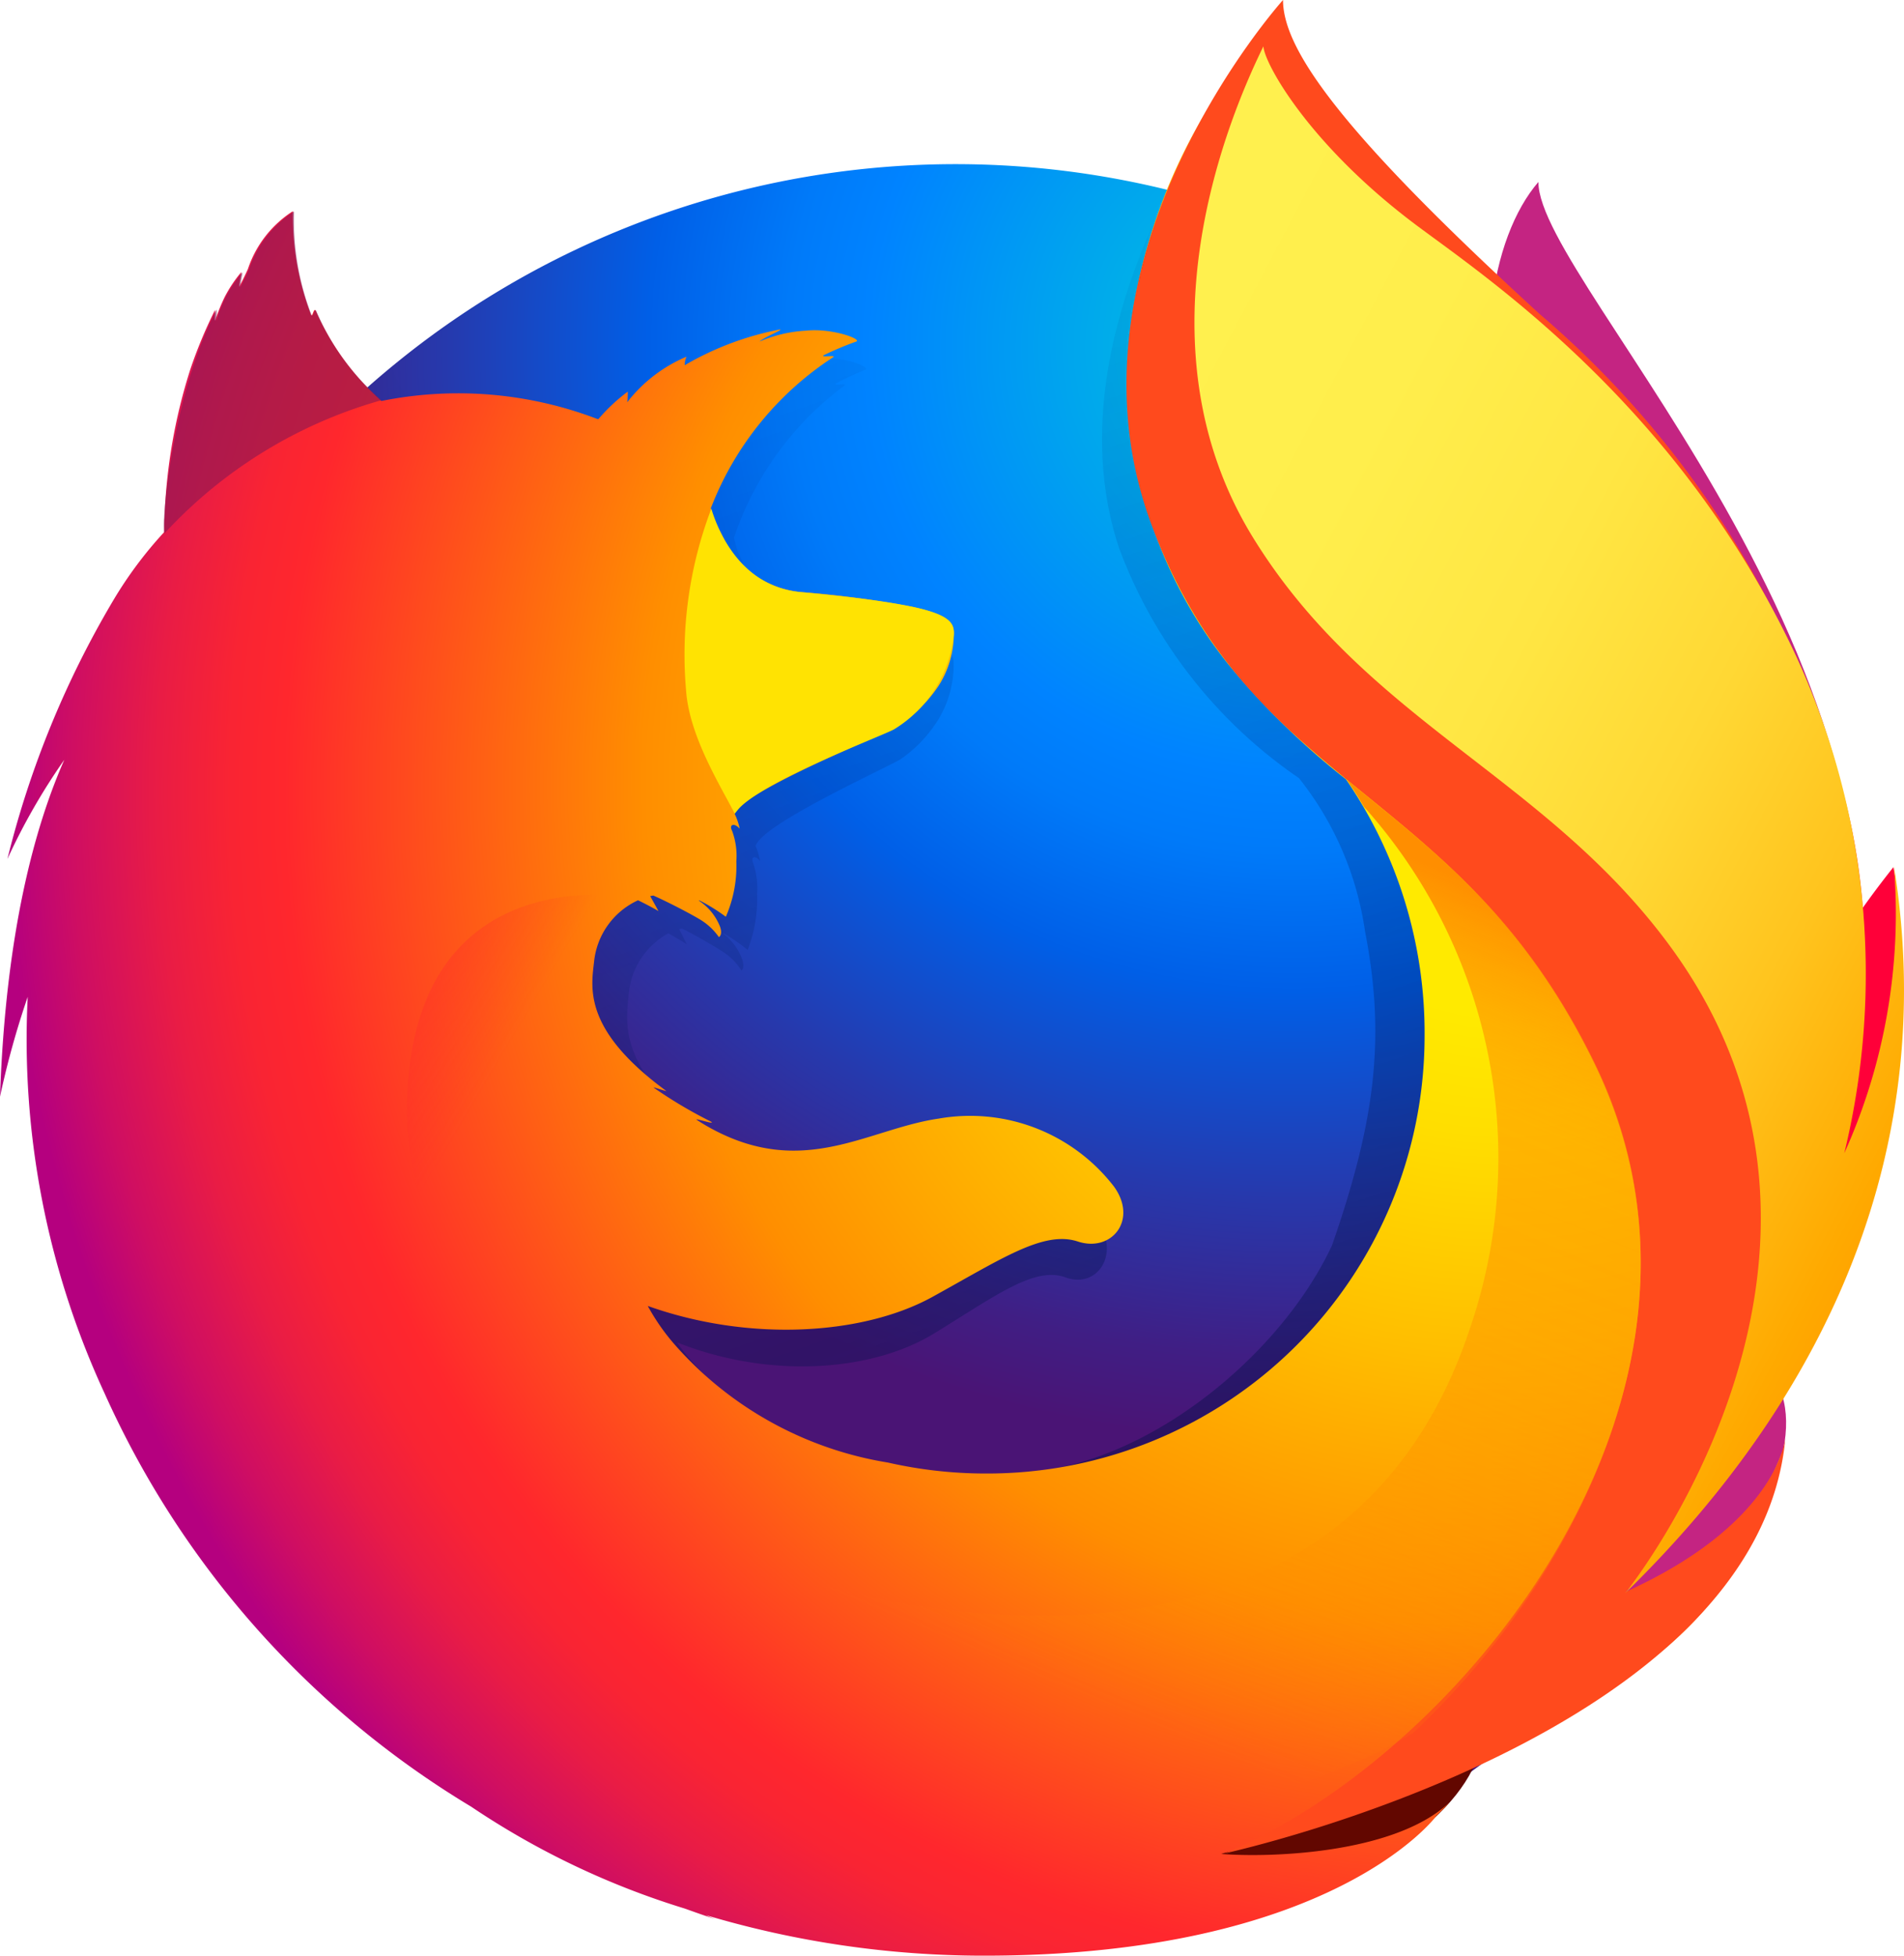 <svg xmlns="http://www.w3.org/2000/svg" xmlns:xlink="http://www.w3.org/1999/xlink" viewBox="0 0 74 76">
  <defs>
    <style>
      .cls-1 {
        fill: url(#radial-gradient);
      }

      .cls-2 {
        fill: url(#radial-gradient-2);
      }

      .cls-3 {
        fill: url(#linear-gradient);
      }

      .cls-4 {
        fill: url(#radial-gradient-3);
      }

      .cls-5 {
        fill: url(#radial-gradient-4);
      }

      .cls-6 {
        fill: url(#radial-gradient-5);
      }

      .cls-7 {
        fill: url(#radial-gradient-6);
      }

      .cls-8 {
        fill: url(#radial-gradient-7);
      }

      .cls-9 {
        fill: url(#linear-gradient-2);
      }

      .cls-10 {
        fill: url(#linear-gradient-3);
      }

      .cls-11 {
        fill: url(#linear-gradient-4);
      }

      .cls-12 {
        fill: url(#linear-gradient-5);
      }

      .cls-13 {
        fill: url(#linear-gradient-6);
      }

      .cls-14 {
        fill: url(#linear-gradient-7);
      }
    </style>
    <radialGradient id="radial-gradient" cx="808.271" cy="102.584" fx="806.036" r="9.735" gradientTransform="matrix(2.739, 0.122, -0.179, 4.006, -46.023, -30.485)" gradientUnits="userSpaceOnUse">
      <stop offset="0.045" stop-color="#ffea00"/>
      <stop offset="0.12" stop-color="#ffde00"/>
      <stop offset="0.254" stop-color="#ffbf00"/>
      <stop offset="0.429" stop-color="#ff8e00"/>
      <stop offset="0.769" stop-color="#ff272d"/>
      <stop offset="0.872" stop-color="#e0255a"/>
      <stop offset="0.953" stop-color="#cc2477"/>
      <stop offset="1" stop-color="#c42482"/>
    </radialGradient>
    <radialGradient id="radial-gradient-2" cx="117.214" cy="91.651" r="75.206" gradientTransform="translate(-0.017 0.032)" gradientUnits="userSpaceOnUse">
      <stop offset="0" stop-color="#00ccda"/>
      <stop offset="0.22" stop-color="#0083ff"/>
      <stop offset="0.261" stop-color="#007af9"/>
      <stop offset="0.33" stop-color="#0060e8"/>
      <stop offset="0.333" stop-color="#005fe7"/>
      <stop offset="0.438" stop-color="#2639ad"/>
      <stop offset="0.522" stop-color="#401e84"/>
      <stop offset="0.566" stop-color="#4a1475"/>
    </radialGradient>
    <linearGradient id="linear-gradient" x1="0.573" y1="0.752" x2="0.351" y2="0.068" gradientUnits="objectBoundingBox">
      <stop offset="0" stop-color="#000f43" stop-opacity="0.4"/>
      <stop offset="0.485" stop-color="#001962" stop-opacity="0.173"/>
      <stop offset="1" stop-color="#002079" stop-opacity="0"/>
    </linearGradient>
    <radialGradient id="radial-gradient-3" cx="741.045" cy="657.147" r="27.625" gradientTransform="matrix(0.914, 0.092, -0.092, 0.91, -0.446, -3.591)" gradientUnits="userSpaceOnUse">
      <stop offset="0.003" stop-color="#ffea00"/>
      <stop offset="0.497" stop-color="#ff272d"/>
      <stop offset="1" stop-color="#c42482"/>
    </radialGradient>
    <radialGradient id="radial-gradient-4" cx="868.335" cy="413.755" r="23.064" gradientTransform="matrix(1.828, 0.184, -0.184, 1.819, -6.301, 19.747)" gradientUnits="userSpaceOnUse">
      <stop offset="0.003" stop-color="#ffe900"/>
      <stop offset="0.157" stop-color="#ffaf0e"/>
      <stop offset="0.316" stop-color="#ff7a1b"/>
      <stop offset="0.472" stop-color="#ff4e26"/>
      <stop offset="0.621" stop-color="#ff2c2e"/>
      <stop offset="0.762" stop-color="#ff1434"/>
      <stop offset="0.892" stop-color="#ff0538"/>
      <stop offset="1" stop-color="#ff0039"/>
    </radialGradient>
    <radialGradient id="radial-gradient-5" cx="568.528" cy="812.186" r="73.266" gradientTransform="matrix(0.528, 0.053, -0.053, 0.526, 17.809, -11.072)" gradientUnits="userSpaceOnUse">
      <stop offset="0.003" stop-color="#ff272d"/>
      <stop offset="0.497" stop-color="#c42482"/>
      <stop offset="0.986" stop-color="#620700"/>
    </radialGradient>
    <radialGradient id="radial-gradient-6" cx="90.513" cy="45.353" fx="92.684" fy="44.285" r="58.542" gradientTransform="translate(-2.059 -0.938) scale(1.037 1.032)" gradientUnits="userSpaceOnUse">
      <stop offset="0.156" stop-color="#ffea00"/>
      <stop offset="0.231" stop-color="#ffde00"/>
      <stop offset="0.365" stop-color="#ffbf00"/>
      <stop offset="0.541" stop-color="#ff8e00"/>
      <stop offset="0.763" stop-color="#ff272d"/>
      <stop offset="0.796" stop-color="#f92433"/>
      <stop offset="0.841" stop-color="#e91c45"/>
      <stop offset="0.893" stop-color="#cf0e62"/>
      <stop offset="0.935" stop-color="#b5007f"/>
    </radialGradient>
    <radialGradient id="radial-gradient-7" cx="606.242" cy="2.1" r="28.566" gradientTransform="translate(-10.811 -0.149) scale(2.51 2.497)" gradientUnits="userSpaceOnUse">
      <stop offset="0.279" stop-color="#ffea00"/>
      <stop offset="0.402" stop-color="#fd0"/>
      <stop offset="0.63" stop-color="#ffba00"/>
      <stop offset="0.856" stop-color="#ff9100"/>
      <stop offset="0.933" stop-color="#ff6711"/>
      <stop offset="0.994" stop-color="#ff4a1d"/>
    </radialGradient>
    <linearGradient id="linear-gradient-2" x1="-69.206" y1="-45.201" x2="-67.095" y2="-45.673" gradientUnits="objectBoundingBox">
      <stop offset="0" stop-color="#c42482" stop-opacity="0.502"/>
      <stop offset="0.474" stop-color="#ff272d" stop-opacity="0.502"/>
      <stop offset="0.486" stop-color="#ff2c2c" stop-opacity="0.514"/>
      <stop offset="0.675" stop-color="#ff7a1a" stop-opacity="0.722"/>
      <stop offset="0.829" stop-color="#ffb20d" stop-opacity="0.871"/>
      <stop offset="0.942" stop-color="#ffd605" stop-opacity="0.965"/>
      <stop offset="1" stop-color="#ffe302"/>
    </linearGradient>
    <linearGradient id="linear-gradient-3" x1="1.177" y1="-7.361" x2="0.677" y2="-8.226" gradientUnits="objectBoundingBox">
      <stop offset="0" stop-color="#891551" stop-opacity="0.6"/>
      <stop offset="1" stop-color="#c42482" stop-opacity="0"/>
    </linearGradient>
    <linearGradient id="linear-gradient-4" x1="-1.042" y1="0.949" x2="-0.589" y2="1.329" gradientUnits="objectBoundingBox">
      <stop offset="0.005" stop-color="#891551" stop-opacity="0.502"/>
      <stop offset="0.484" stop-color="#ff272d" stop-opacity="0.502"/>
      <stop offset="1" stop-color="#ff272d" stop-opacity="0"/>
    </linearGradient>
    <linearGradient id="linear-gradient-5" x1="-0.234" y1="3.229" x2="-0.234" y2="2.516" gradientUnits="objectBoundingBox">
      <stop offset="0" stop-color="#c42482"/>
      <stop offset="0.083" stop-color="#c42482" stop-opacity="0.812"/>
      <stop offset="0.206" stop-color="#c42482" stop-opacity="0.565"/>
      <stop offset="0.328" stop-color="#c42482" stop-opacity="0.361"/>
      <stop offset="0.447" stop-color="#c42482" stop-opacity="0.204"/>
      <stop offset="0.562" stop-color="#c42482" stop-opacity="0.09"/>
      <stop offset="0.673" stop-color="#c42482" stop-opacity="0.024"/>
      <stop offset="0.773" stop-color="#c42482" stop-opacity="0"/>
    </linearGradient>
    <linearGradient id="linear-gradient-6" x1="0.063" y1="0.016" x2="0.924" y2="0.895" gradientUnits="objectBoundingBox">
      <stop offset="0" stop-color="#fff14f"/>
      <stop offset="0.268" stop-color="#ffee4c"/>
      <stop offset="0.452" stop-color="#ffe643"/>
      <stop offset="0.612" stop-color="#ffd834"/>
      <stop offset="0.757" stop-color="#ffc41e"/>
      <stop offset="0.892" stop-color="#ffab02"/>
      <stop offset="0.902" stop-color="#ffa900"/>
      <stop offset="0.949" stop-color="#ffa000"/>
      <stop offset="1" stop-color="#ff9100"/>
    </linearGradient>
    <linearGradient id="linear-gradient-7" x1="0.718" y1="0.072" x2="0.427" y2="0.819" gradientUnits="objectBoundingBox">
      <stop offset="0" stop-color="#ff8e00"/>
      <stop offset="0.04" stop-color="#ff8e00" stop-opacity="0.859"/>
      <stop offset="0.084" stop-color="#ff8e00" stop-opacity="0.729"/>
      <stop offset="0.13" stop-color="#ff8e00" stop-opacity="0.627"/>
      <stop offset="0.178" stop-color="#ff8e00" stop-opacity="0.557"/>
      <stop offset="0.227" stop-color="#ff8e00" stop-opacity="0.514"/>
      <stop offset="0.282" stop-color="#ff8e00" stop-opacity="0.502"/>
      <stop offset="0.389" stop-color="#ff8e00" stop-opacity="0.478"/>
      <stop offset="0.524" stop-color="#ff8e00" stop-opacity="0.416"/>
      <stop offset="0.676" stop-color="#ff8e00" stop-opacity="0.314"/>
      <stop offset="0.838" stop-color="#ff8e00" stop-opacity="0.173"/>
      <stop offset="1" stop-color="#ff8e00" stop-opacity="0"/>
    </linearGradient>
  </defs>
  <g id="Firefox_Logo__2017" data-name="Firefox_Logo,_2017" transform="translate(-35 -2)">
    <path id="Path_878" data-name="Path 878" class="cls-1" d="M782.777,93.558c-1.859,2.154-2.724,7-.84,11.914s4.774,3.846,6.574,8.857c2.377,6.611,1.271,15.493,1.271,15.493s2.857,8.234,4.849-.512C799.039,112.881,782.777,97.6,782.777,93.558Z" transform="translate(-687.987 -84.486)"/>
    <path id="_Path_" data-name="&lt;Path&gt;" class="cls-2" d="M104.068,153.482a34.449,34.449,0,1,0-34.418-34.449A34.451,34.451,0,0,0,104.068,153.482Z" transform="translate(-31.96 -76.205)"/>
    <path id="Path_879" data-name="Path 879" class="cls-3" d="M140.415,101.6a19.182,19.182,0,0,1-2.338,1.4,54.32,54.32,0,0,0,2.973-4.863A19.107,19.107,0,0,0,143,95.695c.267-.418.568-.933.886-1.531a32.925,32.925,0,0,0,4.128-14.845v-.014c0-.142,0-.284,0-.426a19.8,19.8,0,0,0-.443-4.306c.016.111.029.221.043.331-.017-.085-.032-.171-.05-.256.028.157.051.309.076.462.4,3.338.114,6.594-1.295,8.994-.022.035-.045.068-.067.1a29.8,29.8,0,0,0,.162-11.709s-.325-1.96-2.746-7.912a24.336,24.336,0,0,0-6.054-8.28,65.923,65.923,0,0,0-4.616-4.948,13.312,13.312,0,0,1-3.189-4.7c-.3-.149-4.124-3.847-4.428-3.988-1.67,2.576-6.921,10.633-4.423,18.162a18.734,18.734,0,0,0,6.991,8.939,12.367,12.367,0,0,1,2.568,5.959c.811,4.159.385,7.4-1.284,12.2-1.963,4.21-6.991,8.371-11.7,8.8-10.065.91-13.75-5.029-13.75-5.029,3.6,1.431,7.573,1.132,9.992-.352,2.437-1.5,3.912-2.613,5.108-2.174,1.18.437,2.119-.831,1.276-2.145a6.106,6.106,0,0,0-6.163-2.67c-2.44.395-4.675,2.318-7.872.455a6.644,6.644,0,0,1-.6-.391c-.211-.138.685.21.476.053a15.633,15.633,0,0,1-2.009-1.33c-.048-.043.483.168.435.125-2.989-2.449-2.616-4.1-2.522-5.142a2.979,2.979,0,0,1,1.533-2.326c.442.24.717.423.717.423s-.188-.383-.29-.585c.036-.015.07-.011.105-.026.362.174,1.163.626,1.584.9a2.324,2.324,0,0,1,.724.729s.145-.079.038-.415a2.159,2.159,0,0,0-.749-1.018l.034,0a6.3,6.3,0,0,1,.921.637,5.472,5.472,0,0,0,.368-2.17,3.111,3.111,0,0,0-.149-1.2c-.115-.242.065-.336.265-.085a2.526,2.526,0,0,0-.171-.572l0-.019c.25-.868,5.3-3.125,5.665-3.389a5.212,5.212,0,0,0,1.485-1.606,4.1,4.1,0,0,0,.543-2.017c.028-.683-.292-1.138-5.4-1.67a3.415,3.415,0,0,1-2.68-2.072c-.085-.2-.171-.381-.258-.562a4.464,4.464,0,0,1-.2-.651,12.193,12.193,0,0,1,4.3-5.924c.112-.1-.449.026-.337-.076a10.6,10.6,0,0,1,1.148-.539c.2-.093-.845-.533-1.764-.426a4.38,4.38,0,0,0-1.636.427c.207-.206.867-.475.713-.473a9.9,9.9,0,0,0-3.338,1.4.825.825,0,0,1,.065-.336,5.3,5.3,0,0,0-2.085,1.787,3.408,3.408,0,0,0,.021-.417,6.539,6.539,0,0,0-1.024,1.067l-.019.017a12.336,12.336,0,0,0-7.611-.716c-.472-.472-.7-.127-1.778-2.477-.073-.141.056.14,0,0-.177-.456.108.608,0,0-1.807,1.419-4.185,3.027-5.327,4.162-.014.045,1.332-.378,0,0-.466.133-.435.408-.506,2.9-.017.189,0,.4-.017.57a15.947,15.947,0,0,0-1.768,2.642,39.822,39.822,0,0,0-3.737,10.16,25.777,25.777,0,0,1,2-3.893c-1.047,2.647-2.059,6.8-2.261,13.2a37.2,37.2,0,0,1,.973-3.913,36.375,36.375,0,0,0,2.7,15.529,37.826,37.826,0,0,0,3.961,7.368,35.2,35.2,0,0,0,51.719-.886Z" transform="translate(-42.49 -37.529)"/>
    <path id="Path_880" data-name="Path 880" class="cls-4" d="M725,693.359c12.642-1.457,18.238-14.42,11.052-14.675C729.56,678.477,719.012,694.046,725,693.359Z" transform="translate(-634.805 -624.418)"/>
    <path id="Path_881" data-name="Path 881" class="cls-5" d="M868.819,454.261c8.7-5.037,6.43-15.917,6.43-15.917a35.539,35.539,0,0,0-5.637,10.065C867.359,454.534,863.59,457.3,868.819,454.261Z" transform="translate(-766.662 -402.643)"/>
    <path id="Path_882" data-name="Path 882" class="cls-6" d="M529.893,840.392c12.126,3.85,22.549-5.655,16.124-8.83C540.176,828.7,524.137,838.572,529.893,840.392Z" transform="translate(-455.348 -765.013)"/>
    <path id="Path_883" data-name="Path 883" class="cls-7" d="M103.061,69.156c.295-.414.694-1.741,1.046-2.333a12.956,12.956,0,0,0,2.156-6.243c1.293-6.427,1.176-9.052.38-13.906a29.029,29.029,0,0,0-5.866-12.2c-2.5-2.778-.738-1.873-3.158-3.9-2.121-2.34-4.178-4.657-5.3-5.588-8.094-6.733-7.911-8.163-7.755-8.407l-.114.127c-.1-.38-.164-.7-.164-.7a21.572,21.572,0,0,0-5.356,11.74,17.873,17.873,0,0,0,3.8,12.976,29.532,29.532,0,0,0,4.58,4.48v0a17.415,17.415,0,0,1,3.057,10.034A17,17,0,0,1,73.323,72.182a17.193,17.193,0,0,1-3.814-.426,14.013,14.013,0,0,1-8.288-4.586,8.3,8.3,0,0,1-1.045-1.5c3.981,1.419,8.382,1.122,11.058-.349,2.7-1.488,4.329-2.591,5.654-2.156,1.306.433,2.345-.824,1.413-2.127A7.059,7.059,0,0,0,71.48,58.39c-2.7.391-5.174,2.3-8.712.451a7.484,7.484,0,0,1-.664-.388c-.233-.137.758.208.527.053a17.579,17.579,0,0,1-2.223-1.319c-.053-.043.534.167.481.124-3.308-2.429-2.9-4.07-2.791-5.1a2.955,2.955,0,0,1,1.7-2.306c.489.238.794.42.794.42s-.209-.38-.321-.58c.04-.015.077-.011.116-.026.4.172,1.287.62,1.753.894a2.426,2.426,0,0,1,.8.723s.16-.078.042-.412a2.155,2.155,0,0,0-.829-1.009l.038,0a7.058,7.058,0,0,1,1.019.631,4.929,4.929,0,0,0,.408-2.152,2.791,2.791,0,0,0-.165-1.188c-.128-.239.072-.333.294-.084a2.312,2.312,0,0,0-.19-.567l0-.019c.277-.861,5.863-3.1,6.27-3.361a5.445,5.445,0,0,0,1.644-1.593,3.761,3.761,0,0,0,.6-2c.019-.423-.112-.758-1.591-1.079a40.108,40.108,0,0,0-4.38-.577,3.732,3.732,0,0,1-2.966-2.054c-.094-.2-.19-.378-.286-.558a4.088,4.088,0,0,1-.22-.646A12.251,12.251,0,0,1,67.384,28.8c.124-.1-.5.026-.373-.075a12.408,12.408,0,0,1,1.27-.534c.218-.092-.935-.528-1.953-.422a5.288,5.288,0,0,0-1.81.424c.23-.2.96-.471.789-.469a11.688,11.688,0,0,0-3.695,1.388.744.744,0,0,1,.072-.333,5.746,5.746,0,0,0-2.308,1.773,3.035,3.035,0,0,0,.023-.414,6.869,6.869,0,0,0-1.133,1.058l-.021.017a15.132,15.132,0,0,0-8.423-.711,10.172,10.172,0,0,1-2.553-3.507c-.081-.14-.124.29-.186.151a10.68,10.68,0,0,1-.7-4.02,4.27,4.27,0,0,0-1.747,2.244c-.147.326-.241.505-.335.685-.043.052.1-.595.076-.559a5.14,5.14,0,0,0-.65.975,7.493,7.493,0,0,0-.354.872l-.023.036c-.008-.114.028-.47,0-.4a18.185,18.185,0,0,0-.955,2.3,21.391,21.391,0,0,0-1,5.759c-.019.187,0,.4-.019.565a15.788,15.788,0,0,0-1.957,2.62A37.1,37.1,0,0,0,35.288,48.3,24.618,24.618,0,0,1,37.5,44.444c-1.159,2.625-2.279,6.746-2.5,13.094a33.739,33.739,0,0,1,1.077-3.88,32.73,32.73,0,0,0,2.984,15.4A35.866,35.866,0,0,0,53.314,85.13h0A31.25,31.25,0,0,0,61.62,89.09c.388.14.781.278,1.182.412-.126-.051-.248-.1-.366-.158A37.809,37.809,0,0,0,73.21,90.919c13.6.011,17.608-5.422,17.608-5.422l-.04.029q.288-.27.554-.561c-2.145,2.016-7.041,2.15-8.872,2,3.122-.912,5.177-1.684,9.173-3.207q.7-.259,1.435-.59l.159-.072c.1-.045.193-.087.291-.135a27.126,27.126,0,0,0,5.454-3.4,13.59,13.59,0,0,0,5.342-8.349c-.064.2-.262.655-.4.951-1.034,2.2-3.325,3.55-5.814,4.707a53.205,53.205,0,0,0,3.29-4.822C102.2,71.254,102.454,70,103.061,69.156Z" transform="translate(0 -12.919)"/>
    <path id="Path_884" data-name="Path 884" class="cls-8" d="M618.474,63.864a25.58,25.58,0,0,0,4.219-6.176c2.864-5.992,7.293-15.955,3.8-26.361a37.265,37.265,0,0,0-11.347-17.114c-7.8-7.134-9.984-10.319-9.984-12.213,0,0-9.011,9.995-5.1,20.42s11.912,10.042,17.207,20.921c6.231,12.8-5.041,26.771-14.363,30.681.571-.126,20.722-4.664,21.781-16.133C624.665,58.1,624.211,61.272,618.474,63.864Z" transform="translate(-520.297)"/>
    <path id="Path_885" data-name="Path 885" class="cls-9" d="M388.36,262.866c.031-.677-.323-1.132-5.952-1.658-2.316-.213-3.2-2.343-3.473-3.239a15.937,15.937,0,0,0-.981,7.065c.125,1.77,1.32,3.67,1.892,4.786,0,0,.127-.164.186-.225,1.076-1.115,5.584-2.813,6.007-3.054A4.907,4.907,0,0,0,388.36,262.866Z" transform="translate(-316.289 -236.199)"/>
    <path id="Path_886" data-name="Path 886" class="cls-10" d="M123,112.276c-.081-.14-.124.29-.186.151a10.214,10.214,0,0,1-.677-4.018,4.27,4.27,0,0,0-1.747,2.244c-.147.326-.241.505-.335.685-.043.052.1-.595.076-.559a5.488,5.488,0,0,0-.648.956,5.606,5.606,0,0,0-.358.909c-.03.11.03-.488,0-.415-1.84,3.539-2.192,8.891-2,8.665a18.162,18.162,0,0,1,8.408-5.15A9.485,9.485,0,0,1,123,112.276Z" transform="translate(-75.709 -98.191)"/>
    <path id="Path_887" data-name="Path 887" class="cls-11" d="M250.1,473.026c-5.412-2.3-11.565-5.542-11.332-12.909.316-9.7,9.093-7.785,9.093-7.785a3.171,3.171,0,0,0-1.531,1.376,4.165,4.165,0,0,0,.9,4.7c2.879,3.1-5.915,7.365,7.658,15.414.342.185-3.182-.11-4.784-.8Z" transform="translate(-187.946 -415.408)"/>
    <path id="Path_888" data-name="Path 888" class="cls-12" d="M277.619,573.155c3.838,1.329,8.308,1.1,10.985-.375,1.792-.993,4.091-2.582,5.5-2.19a9.656,9.656,0,0,0-3.268-.762c-.19,0-.418,0-.625-.025a10.62,10.62,0,0,0-1.223.067,12.258,12.258,0,0,1-2.153.427c-.038,0,.675-.292.617-.278-.369.077-.77.093-1.193.145-.269.03-.5.063-.768.074-7.993.674-14.749-4.311-14.749-4.311-.575,1.927,2.574,5.739,6.871,7.227Z" transform="translate(-217.387 -520.373)"/>
    <path id="Path_889" data-name="Path 889" class="cls-13" d="M649.767,85.416c8.085-7.9,12.176-17.5,10.446-28.27a22.669,22.669,0,0,1-1.929,11.17,29.5,29.5,0,0,0-1.939-19.462c-4.463-9.471-11.8-14.455-14.6-16.534-4.245-3.15-6.005-6.358-6.037-7.02-1.268,2.586-5.1,11.446-.412,19.077,4.4,7.149,11.322,9.271,16.17,15.829C660.4,72.288,649.767,85.416,649.767,85.416Z" transform="translate(-551.605 -21.5)"/>
    <path id="Path_890" data-name="Path 890" class="cls-14" d="M394.933,405.087c-2.826-5.808-6.352-8.342-9.688-11.087.388.541.484.732.7,1.081a20.433,20.433,0,0,1,4.122,20.244c-5.917,17.948-29.584,9.5-32.065,7.122,1,10.387,18.476,15.358,29.853,8.622C394.326,424.972,399.563,414.606,394.933,405.087Z" transform="translate(-297.929 -361.724)"/>
  </g>
</svg>
